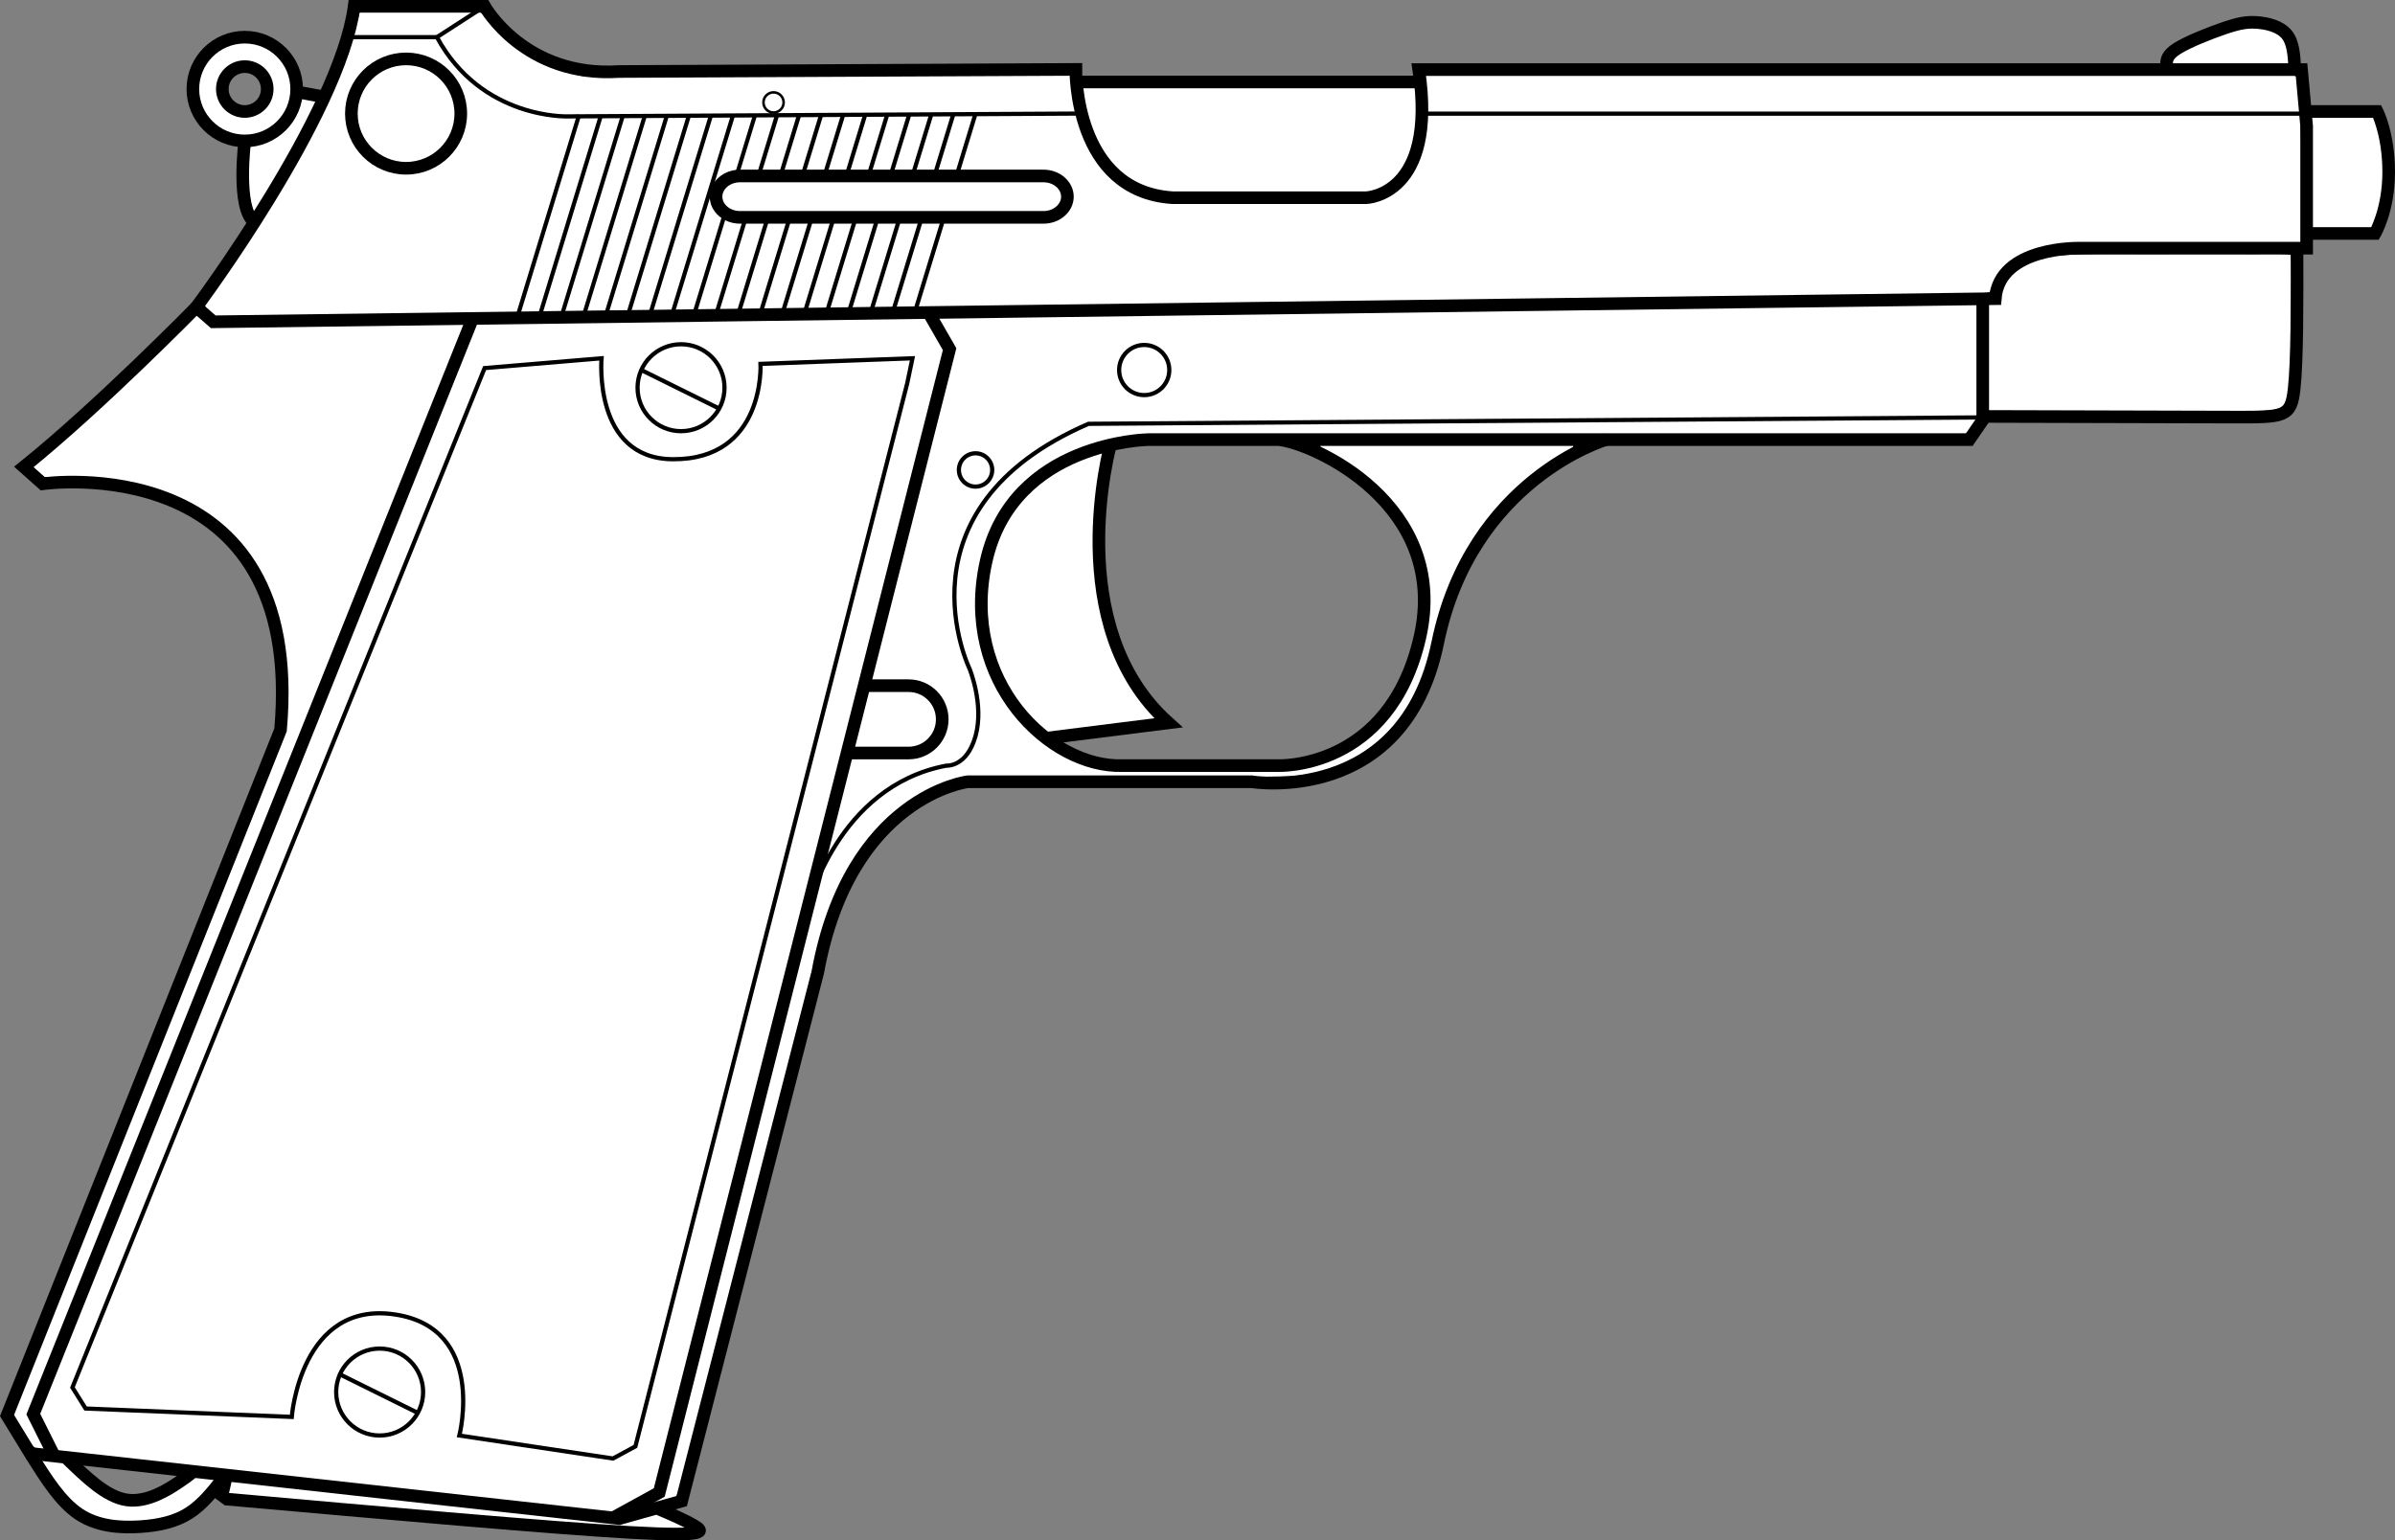 <?xml version="1.0" encoding="UTF-8" standalone="no"?>
<svg
   version="1.1"
   id="Layer_2_1_"
   x="0px"
   y="0px"
   width="569.171"
   height="366.198"
   viewBox="0 0 569.171 366.198"
   enable-background="new 0 0 600 413"
   xml:space="preserve"
   xmlns="http://www.w3.org/2000/svg"
   xmlns:svg="http://www.w3.org/2000/svg"
   xmlns:rdf="http://www.w3.org/1999/02/22-rdf-syntax-ns#"
   xmlns:cc="http://creativecommons.org/ns#"
   xmlns:dc="http://purl.org/dc/elements/1.1/"><rect x="0" y="0" width="569.171" height="366.198" fill="#808080" stroke="none"/><defs
   id="defs141" />

<g
   id="layer3"
   style="display:inline"><path
     style="opacity:1;fill:#ffffff;stroke:#000000;stroke-width:0.188;stroke-dasharray:none;stroke-opacity:1"
     d="m 549.158,27.081 c -0.556,0.248 -0.683,0.899 -0.559,1.443 0.081,8.479 0.064,16.988 0.092,25.479 0.011,0.671 0.683,1.101 1.312,0.998 4.511,-0.008 9.026,0.017 13.534,-0.013 0.778,-0.039 0.972,-0.885 1.228,-1.473 1.796,-4.367 2.498,-9.14 2.331,-13.846 -0.065,-3.679 -0.651,-7.363 -1.826,-10.854 -0.272,-0.608 -0.324,-1.469 -1.022,-1.745 -0.869,-0.156 -1.768,-0.029 -2.649,-0.07 -4.036,0.008 -8.076,-0.017 -12.11,0.013 -0.111,0.023 -0.222,0.045 -0.332,0.068 z"
     id="path13" /><path
     style="opacity:1;fill:#ffffff;stroke:#000000;stroke-width:0.188;stroke-dasharray:none;stroke-opacity:1"
     d="m 535.179,5.838 c -2.962,0.032 -5.757,1.146 -8.51,2.116 -2.905,1.109 -5.826,2.235 -8.532,3.781 -1.101,0.675 -2.381,1.482 -2.66,2.842 -0.196,0.612 0.166,1.333 0.831,1.417 8.688,0.005 17.377,0.026 26.066,-0.021 0.606,-0.055 1.27,0.09 1.835,-0.173 0.61,-0.291 0.572,-1.034 0.481,-1.6 -0.202,-1.942 -0.395,-4.057 -1.663,-5.638 -1.389,-1.662 -3.605,-2.272 -5.664,-2.583 -0.722,-0.103 -1.453,-0.151 -2.183,-0.141 z"
     id="path14" /><path
     style="opacity:1;fill:#ffffff;stroke:#000000;stroke-width:0.188;stroke-dasharray:none;stroke-opacity:1"
     d="m 288.933,20.001 c -10.484,0.01 -20.968,-0.006 -31.451,0.045 -0.668,0.021 -1.119,0.718 -0.945,1.346 0.768,5.739 2.446,11.502 5.838,16.264 1.17,1.641 2.601,3.09 4.146,4.378 3.396,2.675 7.661,4.158 11.96,4.404 15.538,0.072 31.076,0.021 46.613,0.027 3.289,-0.572 6.312,-2.476 8.266,-5.183 2.516,-3.423 3.529,-7.689 3.897,-11.857 0.174,-2.833 0.14,-5.68 -0.092,-8.509 -0.064,-0.634 -0.709,-1.013 -1.309,-0.917 -15.641,4.49e-4 -31.282,-0.001 -46.924,9.77e-4 z"
     id="path15" /><path
     style="opacity:1;fill:#ffffff;stroke:#000000;stroke-width:0.133;stroke-dasharray:none;stroke-opacity:1"
     d="m 57.951,9.372 c -3.725,0.027 -7.356,1.996 -9.467,5.056 -1.422,2.047 -2.212,4.554 -2.093,7.054 0.016,3.813 2.139,7.486 5.317,9.554 2.529,1.68 5.726,2.327 8.705,1.721 4.361,-0.798 8.075,-4.291 9.176,-8.58 0.417,-1.512 0.457,-3.11 0.277,-4.661 C 69.533,17.221 68.509,15.021 66.957,13.296 65.924,12.138 64.665,11.188 63.258,10.529 61.613,9.729 59.782,9.317 57.951,9.372 Z m 0.206,5.965 c 2.586,-0.09 5.068,1.827 5.672,4.337 0.5,1.932 -0.015,4.128 -1.444,5.546 -0.921,0.963 -2.182,1.613 -3.511,1.748 -0.893,0.08 -1.809,0.048 -2.655,-0.28 -1.96,-0.663 -3.453,-2.455 -3.805,-4.487 -0.438,-2.22 0.585,-4.625 2.467,-5.874 0.959,-0.649 2.114,-1.026 3.276,-0.99 z"
     id="path17" /><path
     style="opacity:1;fill:#ffffff;stroke:#000000;stroke-width:0.133;stroke-dasharray:none;stroke-opacity:1"
     d="m 71.898,22.681 c -0.609,-0.022 -1.137,0.512 -1.135,1.117 -0.524,2.445 -1.75,4.74 -3.537,6.495 -1.887,1.886 -4.374,3.15 -7.01,3.568 -0.538,0.105 -1.231,0.045 -1.533,0.604 -0.242,0.508 -0.16,1.103 -0.245,1.65 -0.238,2.688 -0.219,5.391 -0.165,8.086 0.134,2.055 0.359,4.14 1.091,6.08 0.156,0.582 0.834,0.962 1.397,0.705 0.529,-0.247 0.729,-0.851 1.059,-1.294 3.996,-6.403 7.812,-12.925 11.269,-19.636 0.912,-1.826 1.857,-3.639 2.717,-5.49 0.21,-0.585 -0.214,-1.253 -0.823,-1.342 -0.996,-0.211 -1.996,-0.435 -3.01,-0.543 -0.025,1.11e-4 -0.051,-0.002 -0.076,-4.31e-4 z"
     id="path18" /><path
     style="opacity:1;fill:#ffffff;stroke:#000000;stroke-width:0.375;stroke-dasharray:none;stroke-opacity:1"
     d="m 261.53,107.013 c -3.293,0.837 -6.458,2.183 -9.449,3.79 -7.134,3.84 -12.959,10.205 -15.71,17.868 -3.79,10.508 -3.487,22.581 1.481,32.658 2.49,5.063 6.042,9.647 10.467,13.16 1.027,0.72 2.303,0.022 3.432,0.03 7.564,-0.982 15.155,-1.853 22.705,-2.882 0.961,-0.225 0.897,-1.512 0.161,-1.986 -7.595,-7.968 -11.748,-18.708 -13.242,-29.506 -0.842,-5.333 -0.709,-10.716 -0.648,-16.089 0.144,-4.561 0.785,-9.133 1.563,-13.584 0.086,-0.979 0.642,-2.023 0.243,-2.984 -0.243,-0.313 -0.593,-0.529 -1.002,-0.475 z"
     id="path19" /><path
     style="opacity:1;fill:#ffffff;stroke:#000000;stroke-width:1.061;stroke-dasharray:none;stroke-opacity:1"
     d="m 517.16,59.818 c -9.802,0.168 -19.649,-0.333 -29.423,0.505 -5.189,0.963 -11.379,3.572 -12.578,9.308 -0.228,0.961 0.05,2.539 -1.457,2.064 -49.836,0.674 -99.673,1.24 -149.509,1.929 -91.293,1.212 -182.588,2.3 -273.88,3.6 -1.407,-1.037 -3.225,-4.26 -4.893,-1.816 -12.319,11.921 -24.53,23.972 -37.736,34.929 -1.074,1.688 1.653,2.697 2.655,3.598 8.133,0.18 16.531,-0.082 24.419,2.262 11.25,2.941 21.586,10.233 26.968,20.733 5.442,10.05 6.223,21.544 5.727,32.757 0.232,2.883 -0.32,5.609 -1.649,8.177 -21.047,52.691 -42.093,105.382 -63.14,158.074 0.416,2.419 2.43,4.385 3.573,6.575 0.863,1.572 2.264,2.964 4.186,2.665 45.338,4.918 90.66,10.196 136.01,14.985 4.942,-0.968 9.881,-2.337 14.622,-3.91 1.427,-2.632 1.703,-5.953 2.659,-8.853 10.845,-41.944 21.583,-83.994 32.256,-125.933 3.716,-12.841 11.238,-25.25 22.946,-32.132 3.084,-1.696 6.364,-3.471 9.841,-3.957 26.041,-0.129 52.087,0.158 78.124,-0.312 11.934,-0.52 23.253,-7.671 28.966,-18.154 5.077,-8.874 5.395,-19.452 9.72,-28.637 5.483,-13.198 15.586,-24.311 28.13,-31.14 2.28,-1.678 -1.181,-2.593 -2.644,-2.062 -18.974,0.004 -37.948,0.009 -56.922,0.014 -2.498,1.069 0.755,2.744 2.005,3.201 8.446,4.801 16.252,11.484 20.004,20.642 4.936,10.437 3.109,23.142 -1.697,33.311 -3.714,7.961 -10.166,14.773 -18.479,17.918 -3.872,2.007 -8.24,2.205 -12.504,2.134 -13.563,0.001 -27.183,0.461 -40.709,-0.084 -6.006,-0.371 -11.396,-3.691 -16.001,-7.343 -12.496,-10.445 -17.114,-28.604 -12.413,-44.018 3.052,-11.278 12.419,-20.323 23.452,-23.989 4.768,-1.587 9.653,-3.265 14.747,-2.791 64.857,-0.119 129.714,-0.238 194.57,-0.357 1.845,-0.631 2.173,-3.473 3.9,-4.148 1.264,0.281 1.344,-1.574 2.512,-1.173 21.51,-0.428 43.138,0.311 64.686,-0.224 2.088,-0.129 5.495,-0.1 5.752,-2.888 1.477,-8.112 0.983,-16.44 1.155,-24.651 -0.191,-3.491 0.398,-7.139 -0.296,-10.529 -3.892,-0.665 -8.027,-0.089 -12.011,-0.281 -5.215,0.001 -10.43,0.002 -15.645,0.004 z"
     id="path21" /><path
     style="opacity:1;fill:#ffffff;stroke:#000000;stroke-width:1.061;stroke-dasharray:none;stroke-opacity:1"
     d="M 85.019,2.485 C 83.36,8.419 81.751,14.379 79.191,20.01 71.139,38.532 59.762,55.58 48.239,72.188 c -0.323,1.727 2.096,3.314 3.578,3.705 69.879,-1.133 139.765,-1.822 209.646,-2.789 67.197,-0.915 134.397,-1.661 201.593,-2.674 3.414,-0.28 7.012,0.253 10.312,-0.532 0.983,-3.243 2.832,-6.345 5.925,-7.975 4.59,-2.801 9.95,-3.642 15.263,-3.418 17.364,-0.179 34.73,-0.17 52.095,-0.265 1.994,-0.907 0.538,-3.848 0.951,-5.606 -0.248,-11.452 0.161,-22.96 -1.182,-34.357 -1.165,-1.843 -4.067,-0.468 -5.944,-0.894 -67.165,0 -134.33,0 -201.494,0 -1.955,0.607 -0.173,2.885 -0.57,4.318 0.179,6.759 0.276,14.103 -3.822,19.894 -2.5,3.994 -7.138,6.24 -11.808,6.018 -14.998,0.252 -30.186,0.111 -45.143,-0.193 -9.161,-0.161 -16.974,-7.51 -19.886,-15.921 -1.72,-4.458 -2.33,-9.265 -2.823,-13.943 -1.397,-1.357 -3.965,-0.159 -5.811,-0.469 -36.854,0.526 -73.716,0.324 -110.573,0.473 -8.518,-1.746 -16.685,-6.033 -22.092,-13.021 -1.032,-1.886 -2.756,-2.867 -4.907,-2.358 -8.703,0.094 -17.481,-0.185 -26.137,0.138 l -0.326,0.138 z"
     id="path23" /><path
     style="opacity:1;fill:#ffffff;stroke:#000000;stroke-width:0.133;stroke-dasharray:none;stroke-opacity:1"
     d="m 54.8,351.366 c -0.503,0.123 -0.771,0.617 -0.82,1.1 -0.157,0.813 -0.413,1.616 -0.475,2.443 0.014,0.584 0.565,1.011 1.128,0.995 7.198,0.67 14.402,1.279 21.602,1.923 18.817,1.65 37.633,3.308 56.466,4.765 7.912,0.593 15.826,1.194 23.755,1.489 2.072,0.062 4.148,0.057 6.22,0.049 0.638,-0.009 1.123,-0.713 0.897,-1.312 -0.203,-0.602 -0.9,-0.732 -1.393,-1.02 -1.926,-0.903 -3.861,-1.791 -5.835,-2.584 -0.598,-0.207 -1.189,0.148 -1.77,0.259 -2.462,0.676 -4.941,1.398 -7.39,2.042 -13.786,-1.502 -27.568,-3.046 -41.352,-4.567 -16.903,-1.869 -33.805,-3.75 -50.71,-5.606 -0.108,0.008 -0.216,0.016 -0.324,0.023 z"
     id="path33" /><path
     style="opacity:1;fill:#ffffff;stroke:#000000;stroke-width:0.066;stroke-dasharray:none;stroke-opacity:1"
     d="m 9.996,346.365 c -0.462,0.064 -0.841,0.476 -0.856,0.943 -0.03,0.445 0.297,0.787 0.504,1.147 1.637,2.557 3.333,5.093 5.338,7.38 1.352,1.518 2.841,2.942 4.589,3.998 2.537,1.559 5.493,2.305 8.439,2.556 1.379,0.115 2.765,0.141 4.148,0.075 3.05,-0.126 6.127,-0.498 9.017,-1.525 1.869,-0.66 3.629,-1.635 5.153,-2.905 1.907,-1.578 3.524,-3.47 5.067,-5.396 0.266,-0.3 0.418,-0.736 0.268,-1.125 -0.131,-0.408 -0.545,-0.669 -0.963,-0.682 -1.407,-0.157 -2.814,-0.318 -4.222,-0.463 -0.361,-0.037 -0.679,0.173 -0.923,0.417 -0.74,0.61 -1.535,1.151 -2.316,1.69 -1.617,1.096 -3.241,2.144 -5.014,2.983 -1.869,0.884 -3.874,1.557 -5.949,1.687 -0.987,0.058 -1.983,0.009 -2.947,-0.218 -2.321,-0.52 -4.402,-1.762 -6.3,-3.156 -2.686,-1.98 -5.057,-4.34 -7.467,-6.637 -0.322,-0.307 -0.791,-0.266 -1.2,-0.327 -1.396,-0.15 -2.79,-0.319 -4.187,-0.452 -0.059,0.002 -0.119,0.005 -0.178,0.007 z"
     id="path34" /></g><g
   id="layer2"
   style="display:inline"><circle
     style="opacity:1;fill:none;stroke:#000000;stroke-width:3;stroke-miterlimit:10"
     id="circle14"
     r="13"
     cy="51.5"
     cx="485.581"
     stroke-miterlimit="10"
     transform="matrix(-1,0,0,1,582.085,-24.5)" /><path
     style="opacity:1;fill:none;stroke:#000000;stroke-width:3;stroke-miterlimit:10"
     id="path16"
     d="m 411.914,71.25 c 0,2.705 -2.551,4.918 -5.669,4.918 h -72.162 c -3.118,0 -5.669,-2.213 -5.669,-4.918 0,-2.703 2.551,-4.916 5.669,-4.916 h 72.162 c 3.118,0 5.669,2.213 5.669,4.916 z"
     stroke-miterlimit="10"
     transform="matrix(-1,0,0,1,582.085,-24.5)" /><path
     style="opacity:1;fill:none;stroke:#000000;stroke-miterlimit:10"
     id="path42"
     d="m 326.414,51.5 120.667,0.668 c 0,0 20.5,0.832 31.167,-18.834 h 21.273"
     stroke-miterlimit="10"
     transform="matrix(-1,0,0,1,582.085,-24.5)" /><line
     style="opacity:1;fill:none;stroke:#000000;stroke-miterlimit:10"
     id="line44"
     y2="26"
     x2="466.914"
     y1="33.334"
     x1="478.248"
     stroke-miterlimit="10"
     transform="matrix(-1,0,0,1,582.085,-24.5)" /><line
     style="opacity:1;fill:none;stroke:#000000;stroke-miterlimit:10"
     id="line48"
     y2="98.96"
     x2="364.747"
     y1="76.101"
     x1="357.762"
     stroke-miterlimit="10"
     transform="matrix(-1,0,0,1,582.085,-24.5)" /><line
     style="opacity:1;fill:none;stroke:#000000;stroke-miterlimit:10"
     id="line50"
     y2="66.334"
     x2="354.778"
     y1="51.5"
     x1="350.247"
     stroke-miterlimit="10"
     transform="matrix(-1,0,0,1,582.085,-24.5)" /><line
     style="opacity:1;fill:none;stroke:#000000;stroke-miterlimit:10"
     id="line52"
     y2="98.96"
     x2="369.976"
     y1="76.166"
     x1="363.012"
     stroke-miterlimit="10"
     transform="matrix(-1,0,0,1,582.085,-24.5)" /><line
     style="opacity:1;fill:none;stroke:#000000;stroke-miterlimit:10"
     id="line54"
     y2="66.338"
     x2="360.009"
     y1="51.5"
     x1="355.476"
     stroke-miterlimit="10"
     transform="matrix(-1,0,0,1,582.085,-24.5)" /><line
     style="opacity:1;fill:none;stroke:#000000;stroke-miterlimit:10"
     id="line56"
     y2="98.96"
     x2="375.204"
     y1="76.17"
     x1="368.242"
     stroke-miterlimit="10"
     transform="matrix(-1,0,0,1,582.085,-24.5)" /><line
     style="opacity:1;fill:none;stroke:#000000;stroke-miterlimit:10"
     id="line58"
     y2="66.338"
     x2="365.237"
     y1="51.5"
     x1="360.704"
     stroke-miterlimit="10"
     transform="matrix(-1,0,0,1,582.085,-24.5)" /><line
     style="opacity:1;fill:none;stroke:#000000;stroke-miterlimit:10"
     id="line60"
     y2="98.96"
     x2="380.433"
     y1="75.229"
     x1="373.182"
     stroke-miterlimit="10"
     transform="matrix(-1,0,0,1,582.085,-24.5)" /><line
     style="opacity:1;fill:none;stroke:#000000;stroke-miterlimit:10"
     id="line62"
     y2="66.004"
     x2="370.363"
     y1="51.5"
     x1="365.933"
     stroke-miterlimit="10"
     transform="matrix(-1,0,0,1,582.085,-24.5)" /><line
     style="opacity:1;fill:none;stroke:#000000;stroke-miterlimit:10"
     id="line64"
     y2="98.96"
     x2="385.661"
     y1="76.51"
     x1="378.803"
     stroke-miterlimit="10"
     transform="matrix(-1,0,0,1,582.085,-24.5)" /><line
     style="opacity:1;fill:none;stroke:#000000;stroke-miterlimit:10"
     id="line66"
     y2="66.004"
     x2="375.593"
     y1="51.5"
     x1="371.161"
     stroke-miterlimit="10"
     transform="matrix(-1,0,0,1,582.085,-24.5)" /><line
     style="opacity:1;fill:none;stroke:#000000;stroke-miterlimit:10"
     id="line68"
     y2="98.96"
     x2="390.89"
     y1="77.121"
     x1="384.218"
     stroke-miterlimit="10"
     transform="matrix(-1,0,0,1,582.085,-24.5)" /><line
     style="opacity:1;fill:none;stroke:#000000;stroke-miterlimit:10"
     id="line70"
     y2="66.893"
     x2="381.092"
     y1="51.5"
     x1="376.39"
     stroke-miterlimit="10"
     transform="matrix(-1,0,0,1,582.085,-24.5)" /><line
     style="opacity:1;fill:none;stroke:#000000;stroke-miterlimit:10"
     id="line72"
     y2="98.96"
     x2="396.118"
     y1="76.168"
     x1="389.154"
     stroke-miterlimit="10"
     transform="matrix(-1,0,0,1,582.085,-24.5)" /><line
     style="opacity:1;fill:none;stroke:#000000;stroke-miterlimit:10"
     id="line74"
     y2="66.063"
     x2="386.067"
     y1="51.5"
     x1="381.618"
     stroke-miterlimit="10"
     transform="matrix(-1,0,0,1,582.085,-24.5)" /><line
     style="opacity:1;fill:none;stroke:#000000;stroke-miterlimit:10"
     id="line76"
     y2="98.96"
     x2="401.347"
     y1="76.168"
     x1="394.384"
     stroke-miterlimit="10"
     transform="matrix(-1,0,0,1,582.085,-24.5)" /><line
     style="opacity:1;fill:none;stroke:#000000;stroke-miterlimit:10"
     id="line78"
     y2="66.063"
     x2="391.297"
     y1="51.5"
     x1="386.847"
     stroke-miterlimit="10"
     transform="matrix(-1,0,0,1,582.085,-24.5)" /><line
     style="opacity:1;fill:none;stroke:#000000;stroke-miterlimit:10"
     id="line80"
     y2="98.96"
     x2="406.575"
     y1="76.567"
     x1="399.733"
     stroke-miterlimit="10"
     transform="matrix(-1,0,0,1,582.085,-24.5)" /><line
     style="opacity:1;fill:none;stroke:#000000;stroke-miterlimit:10"
     id="line82"
     y2="66.063"
     x2="396.524"
     y1="51.5"
     x1="392.075"
     stroke-miterlimit="10"
     transform="matrix(-1,0,0,1,582.085,-24.5)" /><line
     style="opacity:1;fill:none;stroke:#000000;stroke-miterlimit:10"
     id="line86"
     y2="66.063"
     x2="401.753"
     y1="51.5"
     x1="397.304"
     stroke-miterlimit="10"
     transform="matrix(-1,0,0,1,582.085,-24.5)" /><line
     style="opacity:1;fill:none;stroke:#000000;stroke-width:0.976;stroke-miterlimit:10"
     id="line90"
     y2="41.26"
     x2="175.186"
     y1="27.347"
     x1="179.437"
     stroke-miterlimit="10" /><line
     style="opacity:1;fill:none;stroke:#000000;stroke-width:0.991;stroke-miterlimit:10"
     id="line92"
     y2="74.461"
     x2="159.82"
     y1="27.442"
     x1="174.185"
     stroke-miterlimit="10" /><line
     style="opacity:1;fill:none;stroke:#000000;stroke-width:0.992;stroke-miterlimit:10"
     id="line96"
     y2="74.461"
     x2="149.364"
     y1="27.372"
     x1="163.75"
     stroke-miterlimit="10" /><line
     style="opacity:1;fill:none;stroke:#000000;stroke-width:0.986;stroke-miterlimit:10"
     id="line98"
     y2="74.462"
     x2="144.133"
     y1="27.647"
     x1="158.436"
     stroke-miterlimit="10" /><line
     style="opacity:1;fill:none;stroke:#000000;stroke-width:0.985;stroke-miterlimit:10"
     id="line100"
     y2="74.462"
     x2="138.903"
     y1="27.698"
     x1="153.191"
     stroke-miterlimit="10" /><path
     style="opacity:1;fill:none;stroke:#000000;stroke-width:3;stroke-miterlimit:10"
     id="path40"
     d="m 380.788,203.509 h -14.62 c -4.42,0 -8.004,-3.583 -8.004,-8.005 v 0 c 0,-4.42 3.584,-8.004 8.004,-8.004 h 10.556"
     stroke-miterlimit="10"
     transform="matrix(-1,0,0,1,582.085,-24.5)" /><line
     style="opacity:1;fill:none;stroke:#000000;stroke-miterlimit:10"
     id="line46"
     y2="51.518"
     x2="34.914"
     y1="51.518"
     x1="243.164"
     stroke-miterlimit="10"
     transform="matrix(-1,0,0,1,582.085,-24.5)" /><line
     style="opacity:1;fill:none;stroke:#000000;stroke-miterlimit:10"
     id="line84"
     y2="98.96"
     x2="411.804"
     y1="76.168"
     x1="404.84"
     stroke-miterlimit="10"
     transform="matrix(-1,0,0,1,582.085,-24.5)" /><line
     style="opacity:1;fill:none;stroke:#000000;stroke-miterlimit:10"
     id="line88"
     y2="98.96"
     x2="417.032"
     y1="74.895"
     x1="409.68"
     stroke-miterlimit="10"
     transform="matrix(-1,0,0,1,582.085,-24.5)" /><line
     style="opacity:1;fill:none;stroke:#000000;stroke-width:0.994;stroke-miterlimit:10"
     id="line94"
     y2="74.461"
     x2="154.593"
     y1="27.303"
     x1="169.001"
     stroke-miterlimit="10" /><path
     style="opacity:1;fill:none;stroke:#000000;stroke-miterlimit:10"
     id="path112"
     d="m 366.494,115.668 64.587,252.666 5.333,2.887 36.5,-5.469 c 0,0 -6.483,-25.395 15.167,-28.75 22.583,-3.502 24.666,24.332 24.666,24.332 l 49,-2 3.126,-5 -97.959,-242.332 -27.782,-2.334 c 0,0 2.098,23.832 -16.871,24 -22.108,0.194 -20.914,-22.666 -20.914,-22.666 l -36.109,-1.334 z"
     stroke-miterlimit="10"
     transform="matrix(-1,0,0,1,582.085,-24.5)" /><g
     id="g126"
     transform="matrix(-1,0,0,1,582.085,-24.5)">
		<circle
   style="opacity:1;fill:none;stroke:#000000;stroke-miterlimit:10"
   id="circle122"
   r="10.333"
   cy="355.418"
   cx="491.862"
   stroke-miterlimit="10" />
		<line
   style="opacity:1;fill:none;stroke:#000000;stroke-miterlimit:10"
   id="line124"
   y2="360.473"
   x2="482.598"
   y1="351.215"
   x1="501.303"
   stroke-miterlimit="10" />
	</g><circle
     style="opacity:1;fill:none;stroke:#000000;stroke-miterlimit:10"
     id="circle128"
     r="5.959"
     cy="112.465"
     cx="310.164"
     stroke-miterlimit="10"
     transform="matrix(-1,0,0,1,582.085,-24.5)" /><circle
     style="opacity:1;fill:none;stroke:#000000;stroke-miterlimit:10"
     id="circle130"
     r="3.959"
     cy="136.217"
     cx="350.247"
     stroke-miterlimit="10"
     transform="matrix(-1,0,0,1,582.085,-24.5)" /><line
     style="opacity:1;fill:none;stroke:#000000;stroke-miterlimit:10"
     id="line118"
     y2="121.723"
     x2="410.975"
     y1="112.465"
     x1="429.68"
     stroke-miterlimit="10"
     transform="matrix(-1,0,0,1,582.085,-24.5)" /><path
     style="display:inline;opacity:1;fill:none;stroke:#000000;stroke-miterlimit:10"
     id="path134"
     d="m 103.164,123.668 220.25,1.582 c 46.75,20.25 28.25,58.25 28.25,58.25 0,0 -3.5,8.5 -1.417,15.963 2.083,7.463 6.917,7.046 6.917,7.046 26.066,4.864 33.001,33.936 33.001,33.936"
     stroke-miterlimit="10"
     transform="matrix(-1,0,0,1,582.085,-24.5)" /><polyline
     style="opacity:1;fill:none;stroke:#000000;stroke-width:3;stroke-miterlimit:10"
     id="polyline36"
     points="361.417,98.793 356.414,107.5    425.414,379.291 436.414,385.334  "
     stroke-miterlimit="10"
     transform="matrix(-1,0,0,1,582.085,-24.5)" /><polyline
     style="opacity:1;fill:none;stroke:#000000;stroke-width:3;stroke-miterlimit:10"
     id="polyline38"
     points="470.081,101 574.168,360.668    569.414,370.17  "
     stroke-miterlimit="10"
     transform="matrix(-1,0,0,1,582.085,-24.5)" /><circle
     style="opacity:1;fill:none;stroke:#000000;stroke-width:0.606;stroke-miterlimit:10"
     id="circle132"
     r="2.399"
     cy="24.353"
     cx="-183.833"
     stroke-miterlimit="10"
     transform="scale(-1,1)" /><circle
     style="opacity:1;fill:none;stroke:#000000;stroke-miterlimit:10"
     id="circle116"
     r="10.333"
     cy="116.668"
     cx="420.239"
     stroke-miterlimit="10"
     transform="matrix(-1,0,0,1,582.085,-24.5)" /><line
     style="opacity:1;fill:none;stroke:#000000;stroke-width:0.982;stroke-miterlimit:10"
     id="line102"
     y2="74.463"
     x2="133.674"
     y1="27.863"
     x1="147.911"
     stroke-miterlimit="10" /><line
     style="opacity:1;fill:none;stroke:#000000;stroke-width:0.992;stroke-miterlimit:10"
     id="line104"
     y2="74.461"
     x2="128.449"
     y1="27.396"
     x1="142.829"
     stroke-miterlimit="10" /><line
     style="opacity:1;fill:none;stroke:#000000;stroke-width:0.993;stroke-miterlimit:10"
     id="line106"
     y2="74.461"
     x2="123.222"
     y1="27.326"
     x1="137.623"
     stroke-miterlimit="10" /><path
     style="display:inline;opacity:1;fill:none;stroke:#000000;stroke-width:3;stroke-dasharray:none;stroke-opacity:1"
     d="m 110.887,95.874 c 0,9.384 0,18.768 0,28.152"
     id="path8"
     transform="matrix(-1,0,0,1,582.085,-24.5)" /></g><g
   id="layer1"
   style="display:inline;fill:none;stroke:#000000"><g
     id="g136"
     transform="matrix(-1,0,0,1,582.085,-24.5)"
     style="fill:none;stroke:#000000">
	<path
   style="opacity:1;fill:none;stroke:#000000;stroke-width:3;stroke-miterlimit:10"
   id="path2"
   d="M 35.128,41.047 33.914,54.5 v 29 h 54 c 0,0 19,-0.5 20,12 l 423.5,5.5 4,-3.5 c 0,0 -34,-45.5 -37.5,-71.5 h -31 c 0,0 -9.5,17 -32,15.5 L 326.414,41 c 0,0 0.5,29 -23,30.5 h -46 c 0,0 -17,-0.453 -12.5,-30.453 z"
   stroke-miterlimit="10" />
	<line
   style="opacity:1;fill:none;stroke:#000000;stroke-width:3;stroke-miterlimit:10"
   id="line4"
   y2="43.989"
   x2="326.414"
   y1="43.989"
   x1="244.65"
   stroke-miterlimit="10" />
	<circle
   style="opacity:1;fill:none;stroke:#000000;stroke-width:3;stroke-miterlimit:10"
   id="circle6"
   r="5.333"
   cy="45.668"
   cx="523.914"
   stroke-miterlimit="10" />
	<circle
   style="opacity:1;fill:none;stroke:#000000;stroke-width:3;stroke-miterlimit:10"
   id="circle8"
   r="12.334"
   cy="45.668"
   cx="523.914"
   stroke-miterlimit="10" />
	<path
   style="opacity:1;fill:none;stroke:#000000;stroke-width:3;stroke-miterlimit:10"
   id="path10"
   d="m 523.914,58.002 c 0,0 2.06,16.127 -2.304,19.313"
   stroke-miterlimit="10" />
	<line
   style="opacity:1;fill:none;stroke:#000000;stroke-width:3;stroke-miterlimit:10"
   id="line12"
   y2="46.334"
   x2="511.58"
   y1="47.559"
   x1="504.982"
   stroke-miterlimit="10" />
	
	
	
	<path
   style="opacity:1;fill:none;stroke:#000000;stroke-width:3;stroke-miterlimit:10"
   id="path20"
   d="m 110.414,123.668 3.667,5.332 h 195 c 0,0 32.332,0.334 38.666,29 6.334,28.666 -15.333,49 -32.333,48.5 h -37 c 0,0 -26.527,1.168 -33.764,-30.5 -7.236,-31.666 25.639,-46.334 33.639,-47"
   stroke-miterlimit="10" />
	<path
   style="opacity:1;fill:none;stroke:#000000;stroke-width:3;stroke-miterlimit:10"
   id="path22"
   d="m 318.182,130.258 c 0,0 11.9,43.076 -13.767,66.076 l 28.83,3.627"
   stroke-miterlimit="10" />
	<path
   style="opacity:1;fill:none;stroke:#000000;stroke-width:3;stroke-miterlimit:10"
   id="path24"
   d="m 33.914,51 h -16.75 c 0,0 -2.75,5.293 -2.75,14.395 0,9.102 3.25,14.605 3.25,14.605 h 16.25"
   stroke-miterlimit="10" />
	
	<path
   style="opacity:1;fill:none;stroke:#000000;stroke-width:3;stroke-miterlimit:10"
   id="path28"
   d="m 535.414,97.5 c 0,0 23,23.5 41,38 l -4.5,4 c 0,0 -62.5,-9 -56.5,58.5 l 65,163 -5.5,9 -140,15.5 -14.832,-4.166 -32.334,-125.666 c -7.667,-42 -35.667,-45.334 -35.667,-45.334 h -67.417 c 0,0 -36.249,6 -44.249,-33 -8,-39 -40,-48.334 -40,-48.334"
   stroke-miterlimit="10" />
	
	
	
	
	
	
	
	
	
	
	
	
	
	
	
	
	
	
	
	
	
	
	
	
	
	
	
	
	
	
	
	
	
	
	
	
	
	
	
	<path
   style="opacity:1;fill:none;stroke:#000000;stroke-miterlimit:10"
   id="path108"
   d="M 373.469,76.166"
   stroke-miterlimit="10" />
	<path
   style="opacity:1;fill:none;stroke:#000000;stroke-miterlimit:10"
   id="path110"
   d="M 370.465,66.334"
   stroke-miterlimit="10" />
	
	<path
   style="opacity:1;fill:none;stroke:#000000;stroke-miterlimit:10"
   id="path114"
   d="M 410.975,121.225"
   stroke-miterlimit="10" />
	<g
   id="g120"
   style="fill:none;stroke:#000000">
		
		
	</g>
	
	
	
	
	
<path
   style="opacity:1;fill:none;stroke:#000000;stroke-width:3;stroke-dasharray:none;stroke-opacity:1"
   d="m 36.199,83.322 c -0.029,13.464 -0.059,26.929 0.685,33.654 0.744,6.725 2.261,6.71 14.606,6.673 12.345,-0.037 35.517,-0.096 58.69,-0.155"
   id="path7" /><path
   style="opacity:1;fill:none;stroke:#000000;stroke-width:3;stroke-dasharray:none;stroke-opacity:1"
   d="m 528.168,374.783 c 0.442,2.048 0.884,4.095 1.169,5.207 0.285,1.112 0.413,1.286 0.542,1.462"
   id="path9" /><path
   style="opacity:1;fill:none;stroke:#000000;stroke-width:3;stroke-dasharray:none;stroke-opacity:1"
   d="m 528.543,380.843 c -38.78,3.445 -77.56,6.891 -96.287,7.95 -18.727,1.06 -17.401,-0.266 -15.184,-1.592 2.217,-1.326 5.325,-2.652 8.434,-3.977"
   id="path11" /></g><path
     style="display:inline;opacity:1;fill:none;stroke:#000000;stroke-width:3;stroke-dasharray:none;stroke-opacity:1"
     d="m 545.362,16.246 c -0.179,-3.089 -0.358,-6.178 -1.942,-8.087 -1.584,-1.909 -4.573,-2.639 -7.032,-2.818 -2.459,-0.179 -4.387,0.193 -7.876,1.382 -3.489,1.189 -8.539,3.197 -11.071,4.792 -2.533,1.595 -2.548,2.778 -2.564,3.96"
     id="path5" /><path
     style="opacity:1;fill:none;stroke:#000000;stroke-width:3;stroke-dasharray:none;stroke-opacity:1"
     d="m 7.513,346.04 c 3.447,5.51 6.894,11.019 11.314,13.936 4.419,2.917 9.811,3.241 14.437,2.946 4.626,-0.295 8.485,-1.208 11.638,-3.211 3.153,-2.003 5.598,-5.097 8.043,-8.191"
     id="path30" /><path
     style="opacity:1;fill:none;stroke:#000000;stroke-width:3;stroke-dasharray:none;stroke-opacity:1"
     d="m 15.887,346.727 c 4.72,4.572 9.439,9.144 14.275,9.839 4.836,0.696 9.788,-2.484 12.433,-4.273 2.645,-1.789 2.984,-2.187 3.323,-2.584"
     id="path31" /></g></svg>
